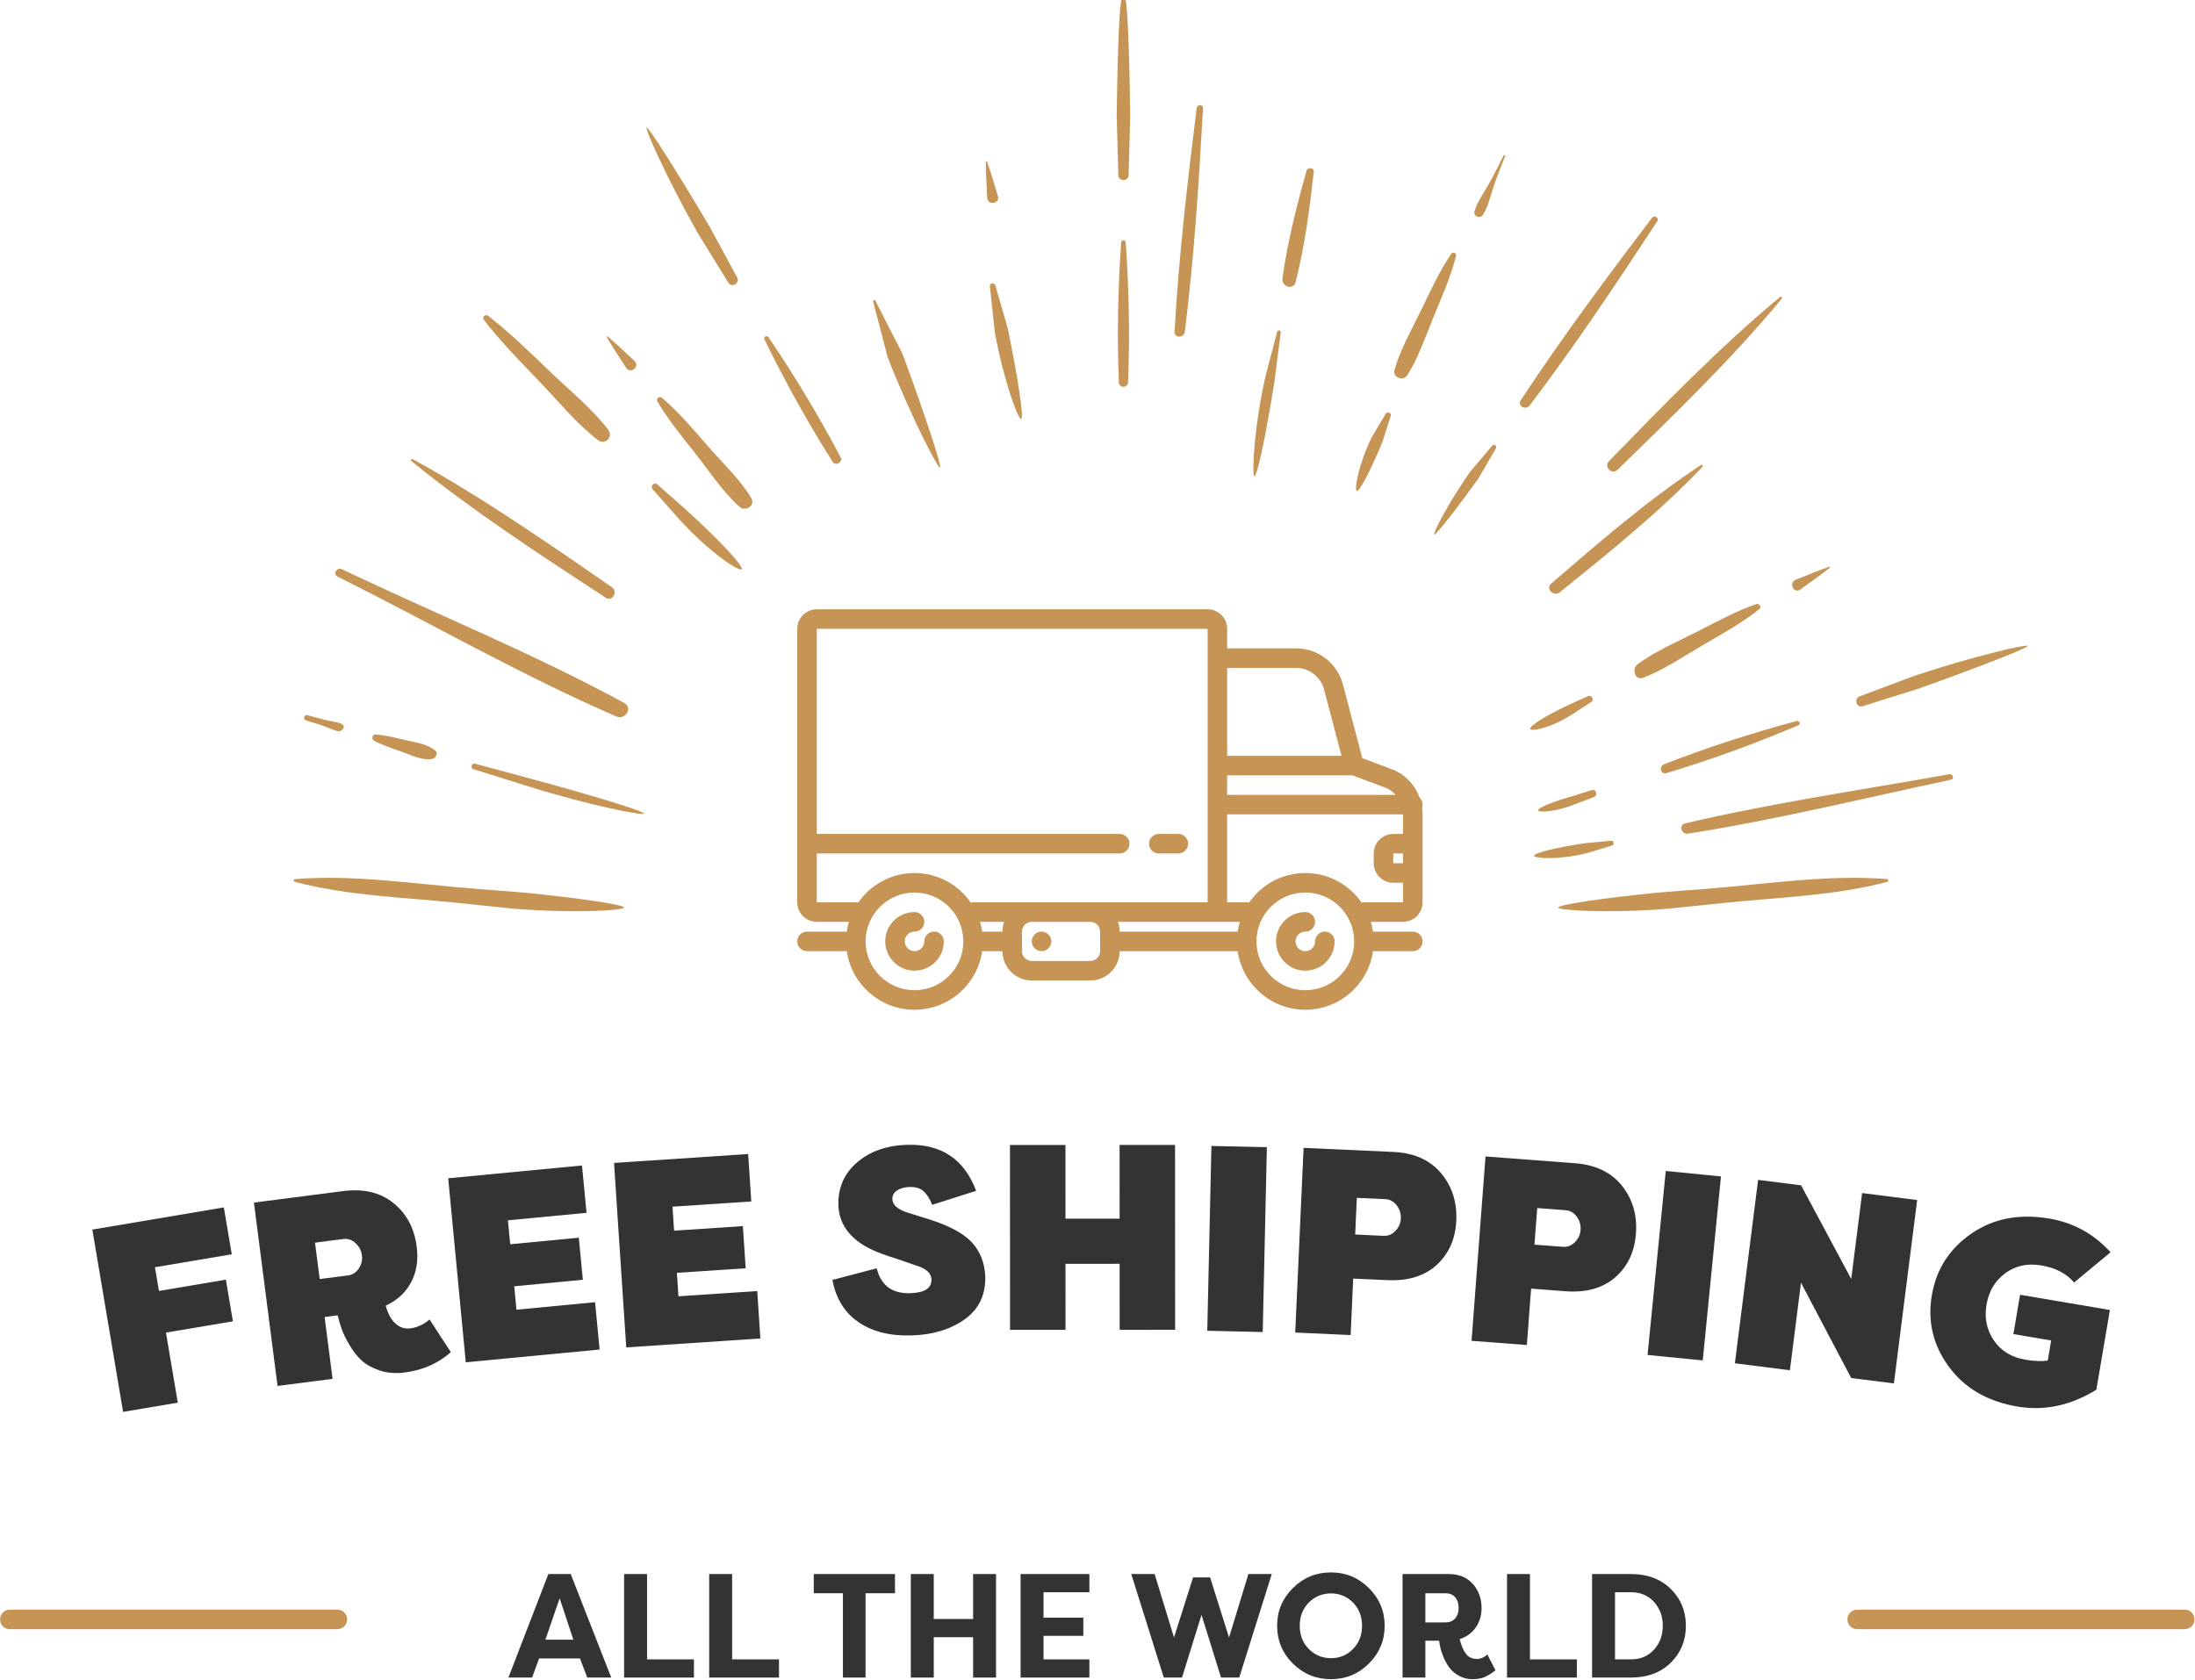 <?xml version="1.0" encoding="UTF-8" standalone="no"?>
<!DOCTYPE svg PUBLIC "-//W3C//DTD SVG 1.1//EN" "http://www.w3.org/Graphics/SVG/1.1/DTD/svg11.dtd">
<svg width="100%" height="100%" viewBox="0 0 1731 1325" version="1.1" xmlns="http://www.w3.org/2000/svg" xmlns:xlink="http://www.w3.org/1999/xlink" xml:space="preserve" xmlns:serif="http://www.serif.com/" style="fill-rule:evenodd;clip-rule:evenodd;stroke-linejoin:round;stroke-miterlimit:2;">
    <g transform="matrix(4.167,0,0,4.167,-490.772,-374.977)">
        <g>
            <g>
                <g transform="matrix(1,0,0,1,183.477,396.554)">
                    <path d="M0,0C0,-1.021 -0.829,-1.85 -1.85,-1.85L-63.842,-1.85C-64.864,-1.85 -65.692,-1.021 -65.692,0C-65.692,1.021 -64.864,1.85 -63.842,1.85L-1.85,1.85C-0.829,1.85 0,1.021 0,0" style="fill:rgb(198,149,85);fill-rule:nonzero;"/>
                </g>
                <g transform="matrix(1,0,0,1,531.241,398.403)">
                    <path d="M0,-3.699L-61.993,-3.699C-63.014,-3.699 -63.843,-2.871 -63.843,-1.849C-63.843,-0.828 -63.014,0 -61.993,0L0,0C1.021,0 1.85,-0.828 1.85,-1.849C1.85,-2.871 1.021,-3.699 0,-3.699" style="fill:rgb(198,149,85);fill-rule:nonzero;"/>
                </g>
            </g>
        </g>
    </g>
    <g transform="matrix(1.613,0,0,1,-6191.02,-8121.74)">
        <path d="M3925.12,9228.21L3898.38,9235.49L3883.35,9091.69L3947.64,9074.19L3951.51,9111.17L3913.95,9121.39L3915.91,9140.09L3948.63,9131.18L3952.07,9164.05L3919.34,9172.95L3925.12,9228.21Z" style="fill:rgb(51,51,51);fill-rule:nonzero;"/>
        <path d="M4003.3,9159.34L3996.9,9160.67L4000.8,9209.43L3973.9,9215.03L3962.35,9070.39L4005.89,9061.34C4015.97,9059.24 4024.2,9062.4 4030.6,9070.8C4037,9079.2 4040.78,9090.63 4041.93,9105.1C4042.78,9115.7 4041.88,9125.06 4039.23,9133.18C4036.58,9141.29 4032.43,9147.47 4026.78,9151.73C4027.91,9158.22 4029.52,9162.96 4031.63,9165.95C4033.73,9168.94 4036.15,9170.16 4038.88,9169.59C4042.21,9168.9 4045.33,9166.57 4048.22,9162.6L4058.61,9188.38C4052.46,9197.22 4044.95,9202.57 4036.07,9204.41C4031.63,9205.34 4027.57,9204.81 4023.9,9202.85C4020.23,9200.88 4017.28,9198.27 4015.07,9195.02C4012.86,9191.77 4010.86,9187.7 4009.09,9182.82C4007.31,9177.94 4006.04,9173.76 4005.28,9170.27C4004.53,9166.79 4003.87,9163.14 4003.3,9159.34ZM3992.21,9101.99L3994.51,9130.71L4008.34,9127.84C4010.56,9127.37 4012.32,9125.54 4013.63,9122.33C4014.93,9119.11 4015.44,9115.72 4015.16,9112.13C4014.85,9108.28 4013.81,9105.03 4012.03,9102.39C4010.26,9099.74 4008.26,9098.65 4006.04,9099.11L3992.21,9101.99Z" style="fill:rgb(51,51,51);fill-rule:nonzero;"/>
        <path d="M4131.35,9186.3L4065.92,9196.38L4057.33,9051.21L4122.75,9041.12L4124.96,9078.45L4086.53,9084.38L4087.65,9103.25L4121.19,9098.08L4123.16,9131.26L4089.61,9136.43L4090.7,9154.89L4129.14,9148.97L4131.35,9186.3Z" style="fill:rgb(51,51,51);fill-rule:nonzero;"/>
        <path d="M4209.96,9177.59L4144.38,9184.61L4138.4,9039.1L4203.98,9032.08L4205.52,9069.5L4166.99,9073.62L4167.77,9092.54L4201.4,9088.94L4202.77,9122.2L4169.14,9125.8L4169.9,9144.3L4208.42,9140.18L4209.96,9177.59Z" style="fill:rgb(51,51,51);fill-rule:nonzero;"/>
        <path d="M4245.18,9131.39L4266.84,9122.22C4268.9,9135.74 4274.36,9142.29 4283.22,9141.86C4290.27,9141.53 4293.74,9137.89 4293.61,9130.94C4293.52,9125.95 4290.91,9122.25 4285.78,9119.86L4275.47,9114.1C4267.57,9110.31 4261.63,9105.94 4257.66,9100.99C4251.58,9093.5 4248.4,9084.06 4248.1,9072.68C4247.85,9058.8 4250.89,9047.47 4257.23,9038.69C4263.57,9029.91 4271.73,9025.28 4281.71,9024.8C4298.4,9024 4309.65,9036.11 4315.45,9061.12L4293.95,9072.15C4292.83,9067.48 4291.45,9063.94 4289.81,9061.51C4288.18,9059.09 4285.85,9057.95 4282.84,9058.09C4280.43,9058.21 4278.42,9059.11 4276.82,9060.78C4275.21,9062.45 4274.44,9064.75 4274.49,9067.67C4274.57,9072.25 4277.09,9075.81 4282.05,9078.35L4292.22,9083.49C4302.04,9088.44 4309.02,9094.43 4313.16,9101.45C4317.29,9108.48 4319.54,9117.41 4319.91,9128.23C4320.18,9142.94 4316.86,9154.32 4309.95,9162.36C4303.03,9170.41 4294.33,9174.68 4283.83,9175.18C4273.25,9175.69 4264.57,9172.15 4257.8,9164.55C4251.03,9156.95 4246.82,9145.9 4245.18,9131.39Z" style="fill:rgb(51,51,51);fill-rule:nonzero;"/>
        <path d="M4412.73,9170.74L4385.61,9170.76L4385.6,9118.68L4359.13,9118.69L4359.14,9170.77L4332.02,9170.79L4331.99,9024.96L4359.11,9024.94L4359.12,9083.07L4385.59,9083.05L4385.58,9024.93L4412.69,9024.91L4412.73,9170.74Z" style="fill:rgb(51,51,51);fill-rule:nonzero;"/>
        <path d="M4457.59,9026.7L4455.56,9172.5L4428.45,9171.51L4430.48,9025.72L4457.59,9026.7Z" style="fill:rgb(51,51,51);fill-rule:nonzero;"/>
        <path d="M4501.57,9066.66L4500.76,9095.59L4514.69,9096.61C4516.93,9096.77 4518.86,9095.45 4520.49,9092.65C4522.12,9089.85 4522.99,9086.65 4523.09,9083.04C4523.2,9079.16 4522.52,9075.66 4521.06,9072.57C4519.59,9069.47 4517.74,9067.84 4515.51,9067.68L4501.57,9066.66ZM4516.56,9131.57L4499.79,9130.35L4498.54,9174.89L4471.45,9172.91L4475.54,9027.22L4519.39,9030.43C4529.45,9031.16 4537.21,9036.69 4542.65,9047.03C4548.09,9057.37 4550.6,9069.89 4550.19,9084.6C4549.78,9099.03 4546.61,9110.65 4540.68,9119.46C4534.75,9128.28 4526.7,9132.31 4516.56,9131.57Z" style="fill:rgb(51,51,51);fill-rule:nonzero;"/>
        <path d="M4589.77,9074.71L4588.41,9103.58L4602.32,9105.28C4604.55,9105.56 4606.51,9104.33 4608.19,9101.61C4609.87,9098.89 4610.79,9095.73 4610.96,9092.13C4611.14,9088.25 4610.53,9084.73 4609.13,9081.57C4607.72,9078.4 4605.9,9076.68 4603.67,9076.41L4589.77,9074.71ZM4603.52,9140.32L4586.78,9138.27L4584.69,9182.73L4557.66,9179.43L4564.48,9034.01L4608.26,9039.36C4618.3,9040.59 4625.95,9046.5 4631.19,9057.1C4636.43,9067.7 4638.71,9080.34 4638.02,9095.02C4637.34,9109.42 4633.96,9120.88 4627.86,9129.4C4621.76,9137.92 4613.65,9141.56 4603.52,9140.32Z" style="fill:rgb(51,51,51);fill-rule:nonzero;"/>
        <path d="M4679.6,9049.76L4670.69,9194.89L4643.71,9190.58L4652.61,9045.45L4679.6,9049.76Z" style="fill:rgb(51,51,51);fill-rule:nonzero;"/>
        <path d="M4743.27,9208.78L4718.72,9133.62L4713.3,9202.66L4686.4,9197.16L4697.76,9052.48L4718.77,9056.77L4743.29,9130.67L4748.61,9062.88L4775.52,9068.38L4764.15,9213.05L4743.27,9208.78Z" style="fill:rgb(51,51,51);fill-rule:nonzero;"/>
        <path d="M4870.08,9109.57L4852.25,9133.43C4848.54,9126.36 4843.21,9121.87 4836.25,9119.96C4829.46,9118.11 4823.57,9120.16 4818.58,9126.12C4813.58,9132.08 4810.53,9140.33 4809.43,9150.87C4808.32,9161.42 4809.51,9170.83 4813.01,9179.11C4816.5,9187.39 4821.65,9192.46 4828.43,9194.32C4832.76,9195.5 4836.41,9195.73 4839.37,9194.99L4841.03,9179.17L4822.57,9174.12L4825.83,9143.1L4869.75,9155.12L4863.14,9217.97C4850.65,9230.47 4837.79,9234.91 4824.55,9231.29C4809.87,9227.27 4798.68,9216.78 4790.99,9199.82C4783.3,9182.85 4780.53,9164.1 4782.69,9143.56C4784.85,9123.02 4791.29,9106.78 4802.02,9094.86C4812.75,9082.93 4825.45,9078.98 4840.13,9082.99C4851.93,9086.22 4861.91,9095.08 4870.08,9109.57Z" style="fill:rgb(51,51,51);fill-rule:nonzero;"/>
    </g>
    <g transform="matrix(4.167,0,0,4.167,736.615,750.295)">
        <path d="M0,-3.698C-1.021,-3.698 -1.849,-2.87 -1.849,-1.848C-1.849,-0.829 -2.679,-0 -3.698,-0C-4.718,-0 -5.547,-0.829 -5.547,-1.848C-5.547,-2.868 -4.718,-3.698 -3.698,-3.698C-2.677,-3.698 -1.849,-4.526 -1.849,-5.547C-1.849,-6.568 -2.677,-7.396 -3.698,-7.396C-6.757,-7.396 -9.246,-4.907 -9.246,-1.848C-9.246,1.21 -6.757,3.698 -3.698,3.698C-0.639,3.698 1.849,1.21 1.849,-1.848C1.849,-2.87 1.021,-3.698 0,-3.698" style="fill:rgb(198,149,85);fill-rule:nonzero;"/>
    </g>
    <g transform="matrix(4.167,0,0,4.167,1044.81,750.295)">
        <path d="M0,-3.698C-1.021,-3.698 -1.849,-2.87 -1.849,-1.848C-1.849,-0.829 -2.679,-0 -3.698,-0C-4.718,-0 -5.547,-0.829 -5.547,-1.848C-5.547,-2.868 -4.718,-3.698 -3.698,-3.698C-2.677,-3.698 -1.849,-4.526 -1.849,-5.547C-1.849,-6.568 -2.677,-7.396 -3.698,-7.396C-6.757,-7.396 -9.246,-4.907 -9.246,-1.848C-9.246,1.21 -6.757,3.698 -3.698,3.698C-0.639,3.698 1.849,1.21 1.849,-1.848C1.849,-2.87 1.021,-3.698 0,-3.698" style="fill:rgb(198,149,85);fill-rule:nonzero;"/>
    </g>
    <g transform="matrix(4.167,0,0,4.167,1075.63,565.378)">
        <path d="M0,35.134C-0.153,35.134 -0.3,35.155 -0.442,35.19C-2.78,31.808 -6.682,29.587 -11.095,29.587C-15.508,29.587 -19.411,31.808 -21.749,35.19C-21.89,35.155 -22.038,35.134 -22.19,35.134L-25.889,35.134L-25.889,18.491L7.397,18.491L7.397,22.19L5.548,22.19C3.508,22.19 1.849,23.849 1.849,25.889L1.849,27.738C1.849,29.777 3.508,31.436 5.548,31.436L7.397,31.436L7.397,35.134L0,35.134ZM-11.095,51.778C-16.193,51.778 -20.341,47.629 -20.341,42.531C-20.341,37.433 -16.193,33.285 -11.095,33.285C-5.997,33.285 -1.849,37.433 -1.849,42.531C-1.849,47.629 -5.997,51.778 -11.095,51.778M-46.548,38.833L-23.499,38.833C-23.678,39.433 -23.815,40.05 -23.906,40.682L-46.23,40.682C-46.23,40.033 -46.343,39.411 -46.548,38.833M-49.928,44.38C-49.928,45.4 -50.758,46.23 -51.778,46.23L-62.873,46.23C-63.893,46.23 -64.722,45.4 -64.722,44.38L-64.722,40.682C-64.722,39.662 -63.893,38.833 -62.873,38.833L-51.778,38.833C-50.758,38.833 -49.928,39.662 -49.928,40.682L-49.928,44.38ZM-72.253,40.682C-72.344,40.05 -72.481,39.433 -72.66,38.833L-68.103,38.833C-68.308,39.411 -68.42,40.033 -68.42,40.682L-72.253,40.682ZM-85.063,51.778C-90.161,51.778 -94.309,47.629 -94.309,42.531C-94.309,37.433 -90.161,33.285 -85.063,33.285C-79.965,33.285 -75.817,37.433 -75.817,42.531C-75.817,47.629 -79.965,51.778 -85.063,51.778M-96.158,35.134L-103.555,35.134L-103.555,25.889L-46.229,25.889C-45.208,25.889 -44.38,25.061 -44.38,24.039C-44.38,23.018 -45.208,22.19 -46.229,22.19L-103.555,22.19L-103.555,-16.643L-29.587,-16.643L-29.587,35.134L-73.967,35.134C-74.12,35.134 -74.268,35.155 -74.41,35.19C-76.748,31.808 -80.65,29.587 -85.063,29.587C-89.476,29.587 -93.378,31.808 -95.716,35.19C-95.858,35.155 -96.005,35.134 -96.158,35.134M-12.9,-9.246C-10.441,-9.246 -8.313,-7.67 -7.595,-5.321L-4.248,7.397L-25.889,7.397L-25.889,-9.246L-12.9,-9.246ZM5.986,14.793L-25.889,14.793L-25.889,11.095L-2.185,11.095L4.41,13.571C5.018,13.887 5.547,14.304 5.986,14.793M7.396,27.738L5.547,27.738L5.547,25.889L7.396,25.889L7.396,27.738ZM11.095,16.643C11.095,16.127 10.883,15.66 10.543,15.325C9.752,13.14 8.15,11.305 5.984,10.222C5.926,10.193 5.867,10.167 5.807,10.145L-0.305,7.85L-4.027,-6.295C-4.033,-6.315 -4.038,-6.336 -4.044,-6.356C-5.227,-10.297 -8.786,-12.945 -12.9,-12.945L-25.889,-12.945L-25.889,-16.643C-25.889,-18.682 -27.548,-20.342 -29.587,-20.342L-103.555,-20.342C-105.594,-20.342 -107.253,-18.682 -107.253,-16.643L-107.253,35.134C-107.253,37.174 -105.594,38.833 -103.555,38.833L-97.466,38.833C-97.646,39.433 -97.783,40.05 -97.874,40.682L-105.404,40.682C-106.425,40.682 -107.253,41.51 -107.253,42.531C-107.253,43.552 -106.425,44.38 -105.404,44.38L-97.873,44.38C-96.973,50.645 -91.573,55.476 -85.063,55.476C-78.554,55.476 -73.153,50.645 -72.253,44.38L-68.42,44.38C-68.42,47.44 -65.932,49.928 -62.873,49.928L-51.778,49.928C-48.719,49.928 -46.23,47.44 -46.23,44.38L-23.905,44.38C-23.005,50.645 -17.604,55.476 -11.095,55.476C-4.586,55.476 0.814,50.645 1.715,44.38L9.246,44.38C10.267,44.38 11.095,43.552 11.095,42.531C11.095,41.51 10.267,40.682 9.246,40.682L1.715,40.682C1.624,40.05 1.487,39.433 1.308,38.833L7.396,38.833C9.436,38.833 11.095,37.174 11.095,35.134L11.095,18.491C11.095,18.057 11.065,17.628 11.006,17.207C11.063,17.029 11.095,16.839 11.095,16.643" style="fill:rgb(198,149,85);fill-rule:nonzero;"/>
    </g>
    <g transform="matrix(4.167,0,0,4.167,821.37,750.295)">
        <path d="M0,-3.698C-0.488,-3.698 -0.964,-3.5 -1.309,-3.157C-1.653,-2.812 -1.849,-2.334 -1.849,-1.848C-1.849,-1.361 -1.653,-0.885 -1.309,-0.541C-0.964,-0.196 -0.488,0 0,0C0.488,0 0.964,-0.196 1.308,-0.541C1.652,-0.885 1.849,-1.363 1.849,-1.848C1.849,-2.335 1.652,-2.812 1.308,-3.157C0.964,-3.5 0.488,-3.698 0,-3.698" style="fill:rgb(198,149,85);fill-rule:nonzero;"/>
    </g>
    <g transform="matrix(4.167,0,0,4.167,913.832,657.836)">
        <path d="M0,3.699L3.698,3.699C4.719,3.699 5.547,2.871 5.547,1.849C5.547,0.828 4.719,0 3.698,0L0,0C-1.021,0 -1.849,0.828 -1.849,1.849C-1.849,2.871 -1.021,3.699 0,3.699" style="fill:rgb(198,149,85);fill-rule:nonzero;"/>
    </g>
    <g transform="matrix(4.167,0,0,4.167,881.903,5.242)">
        <path d="M0,31.892C0.034,33.147 1.917,33.15 1.952,31.892L2.253,20.863C2.124,8.704 1.706,-1.251 1.324,-1.258L0.627,-1.258C0.246,-1.251 -0.172,8.704 -0.301,20.863L0,31.892Z" style="fill:rgb(198,149,85);fill-rule:nonzero;"/>
    </g>
    <g transform="matrix(4.162,-0.205,-0.205,-4.162,892.229,301.363)">
        <path d="M-0.637,-0.027C0.156,8.711 0.414,17.653 0.229,26.423C0.217,26.983 -0.571,27.022 -0.637,26.466C-1.682,17.757 -2.302,8.83 -2.37,0.058C-2.378,-1.059 -0.738,-1.14 -0.637,-0.027" style="fill:rgb(198,149,85);fill-rule:nonzero;"/>
    </g>
    <g transform="matrix(4.167,0,0,4.167,425.344,298.018)">
        <path d="M0,0.694C3.556,4.397 6.959,8.604 11.016,11.747C12.447,12.854 14.102,11.202 12.992,9.77C9.855,5.72 5.637,2.303 1.94,-1.246C-1.815,-4.854 -5.546,-8.516 -9.664,-11.71C-10.243,-12.16 -10.914,-11.49 -10.464,-10.91C-7.271,-6.794 -3.607,-3.061 0,0.694" style="fill:rgb(198,149,85);fill-rule:nonzero;"/>
    </g>
    <g transform="matrix(4.167,0,0,4.167,584.914,382.297)">
        <path d="M0,16.011C0.398,15.438 -4.322,10.394 -10.49,4.801L-15.949,-0.028C-16.565,-0.573 -17.397,0.258 -16.852,0.875L-11.865,6.512C-6.083,12.879 -0.398,16.584 0,16.011" style="fill:rgb(198,149,85);fill-rule:nonzero;"/>
    </g>
    <g transform="matrix(3.036,2.854,2.854,-3.036,1246.37,311.772)">
        <path d="M14.788,-5.466C15.437,9.364 16.166,24.586 15.239,39.41C15.221,39.701 14.824,39.715 14.788,39.424C12.95,24.686 12.741,9.447 12.477,-5.395C12.451,-6.885 14.723,-6.956 14.788,-5.466" style="fill:rgb(198,149,85);fill-rule:nonzero;"/>
    </g>
    <g transform="matrix(4.167,0,0,4.167,1468.87,509.612)">
        <path d="M0,11.394L10.564,8.078C22.06,3.982 31.362,0.336 31.236,-0.023C31.11,-0.383 21.341,1.806 9.807,5.64L-0.519,9.512C-1.673,9.945 -1.218,11.777 0,11.394" style="fill:rgb(198,149,85);fill-rule:nonzero;"/>
    </g>
    <g transform="matrix(1.547,3.869,3.869,-1.547,1326.9,550.793)">
        <path d="M12.028,-8.101C12.824,0.677 13.073,9.677 12.889,18.489C12.878,18.989 12.086,18.947 12.028,18.472C10.986,9.777 10.372,0.849 10.304,-7.908C10.296,-8.998 11.926,-9.239 12.028,-8.101" style="fill:rgb(198,149,85);fill-rule:nonzero;"/>
    </g>
    <g transform="matrix(4.167,0,0,4.167,1255.26,639.924)">
        <path d="M0,-4.001L-3.312,-2.959C-7.055,-1.919 -10.127,-0.678 -10.138,-0.202C-10.149,0.274 -7.031,0.238 -3.143,-1.337L0.372,-2.653C1.199,-2.963 0.872,-4.275 0,-4.001" style="fill:rgb(198,149,85);fill-rule:nonzero;"/>
    </g>
    <g transform="matrix(-1.681,3.812,3.812,1.681,475.466,424.101)">
        <path d="M27.016,-43.004C27.955,-23.416 30.083,-3.637 29.961,15.971C29.948,17.825 27.179,18.257 27.016,16.308C25.376,-3.266 25.984,-23.187 25.411,-42.821C25.381,-43.85 26.965,-44.048 27.016,-43.004" style="fill:rgb(198,149,85);fill-rule:nonzero;"/>
    </g>
    <g transform="matrix(3.491,2.274,2.274,-3.491,1173.86,282.764)">
        <path d="M11.386,-3.214C12.386,10.877 12.55,25.089 12.589,39.212C12.592,40.005 11.439,39.906 11.386,39.154C10.378,25.045 9.48,10.839 9.435,-3.309C9.431,-4.593 11.299,-4.433 11.386,-3.214" style="fill:rgb(198,149,85);fill-rule:nonzero;"/>
    </g>
    <g transform="matrix(4.167,0,0,4.167,1131.01,350.773)">
        <path d="M0,17.021C0.247,17.245 3.999,12.489 8.338,6.454L11.691,0.687C11.932,0.275 11.336,-0.224 11.01,0.163L6.739,5.213C2.531,11.268 -0.247,16.797 0,17.021" style="fill:rgb(198,149,85);fill-rule:nonzero;"/>
    </g>
    <g transform="matrix(3.931,-1.381,-1.381,-3.931,790.121,152.914)">
        <path d="M-0.861,-0.17C-0.767,2.12 -0.631,4.414 -0.626,6.706C-0.626,6.837 -0.813,6.889 -0.861,6.754C-1.599,4.609 -2.215,2.418 -2.872,0.245C-3.316,-1.229 -0.921,-1.66 -0.861,-0.17" style="fill:rgb(198,149,85);fill-rule:nonzero;"/>
    </g>
    <g transform="matrix(4.167,0,0,4.167,241.28,572.49)">
        <path d="M0,-1.022C1.03,-0.697 2.06,-0.372 3.09,-0.046C4.11,0.276 5.108,0.872 6.153,1.03C6.916,1.145 7.599,0.023 6.737,-0.357C5.757,-0.791 4.662,-0.83 3.623,-1.106C2.504,-1.404 1.387,-1.701 0.269,-1.998C-0.363,-2.167 -0.619,-1.218 0,-1.022" style="fill:rgb(198,149,85);fill-rule:nonzero;"/>
    </g>
    <g transform="matrix(4.167,0,0,4.167,296.264,599.556)">
        <path d="M0,-4.847C-0.633,-4.906 -0.868,-3.939 -0.322,-3.658C1.362,-2.791 3.192,-2.177 4.978,-1.551C6.756,-0.928 8.661,0.059 10.573,-0.184C11.289,-0.275 11.958,-1.217 11.247,-1.808C9.752,-3.052 7.833,-3.259 5.978,-3.701C4.014,-4.169 2.013,-4.663 0,-4.847" style="fill:rgb(198,149,85);fill-rule:nonzero;"/>
    </g>
    <g transform="matrix(4.167,0,0,4.167,507.963,603.369)">
        <path d="M0,9.237C0.157,8.833 -9.409,5.877 -21.259,2.669L-32.004,-0.222C-32.681,-0.405 -32.957,0.616 -32.292,0.823L-21.733,4.124C-10.08,7.752 -0.157,9.642 0,9.237" style="fill:rgb(198,149,85);fill-rule:nonzero;"/>
    </g>
    <g transform="matrix(2.581,3.271,3.271,-2.581,1416.49,456.721)">
        <path d="M2.045,-0.673C2.137,1.651 2.272,3.976 2.276,6.3C2.276,6.421 2.083,6.442 2.045,6.333C1.315,4.203 0.709,2.03 0.063,-0.126C-0.394,-1.651 1.989,-2.086 2.045,-0.673" style="fill:rgb(198,149,85);fill-rule:nonzero;"/>
    </g>
    <g transform="matrix(4.167,0,0,4.167,1385.22,536.471)">
        <path d="M0,-14.399C-3.748,-13.121 -7.258,-11.195 -10.776,-9.392C-14.674,-7.395 -18.987,-5.606 -22.505,-2.998C-23.658,-2.143 -23.04,0.176 -21.429,-0.443C-17.451,-1.971 -13.807,-4.495 -10.132,-6.637C-6.493,-8.758 -2.743,-10.814 0.551,-13.453C0.994,-13.808 0.516,-14.575 0,-14.399" style="fill:rgb(198,149,85);fill-rule:nonzero;"/>
    </g>
    <g transform="matrix(4.167,0,0,4.167,1252.04,575.879)">
        <path d="M0,-6.393L-3.591,-4.76C-7.721,-2.834 -10.998,-0.795 -10.874,-0.23C-10.75,0.336 -7.071,-0.322 -2.933,-2.953L0.645,-5.29C1.344,-5.747 0.74,-6.729 0,-6.393" style="fill:rgb(198,149,85);fill-rule:nonzero;"/>
    </g>
    <g transform="matrix(0.924,4.063,4.063,-0.924,1387.32,540.697)">
        <path d="M24.375,-19.364C25.518,-2.475 25.214,14.517 25.458,31.438C25.468,32.142 24.408,32.077 24.375,31.389C23.585,14.461 22.239,-2.506 22.353,-19.455C22.361,-20.783 24.288,-20.634 24.375,-19.364" style="fill:rgb(198,149,85);fill-rule:nonzero;"/>
    </g>
    <g transform="matrix(4.167,0,0,4.167,1270.63,678.323)">
        <path d="M0,-3.629L-4.867,-3.175C-10.287,-2.384 -14.675,-1.308 -14.618,-0.784C-14.562,-0.26 -10.014,0.051 -4.617,-1.273L0.125,-2.706C0.61,-2.853 0.548,-3.68 0,-3.629" style="fill:rgb(198,149,85);fill-rule:nonzero;"/>
    </g>
    <g transform="matrix(4.167,0,0,4.167,805.373,223.873)">
        <path d="M0,25.604C0.504,25.356 -0.647,17.629 -2.557,8.434L-4.897,0.303C-5.056,-0.248 -6.004,-0.17 -5.938,0.444L-5.008,9.16C-3.246,18.73 -0.504,25.852 0,25.604" style="fill:rgb(198,149,85);fill-rule:nonzero;"/>
    </g>
    <g transform="matrix(2.431,-3.384,-3.384,-2.431,490.834,390.782)">
        <path d="M-17.582,-8.741C-17.516,-10.241 -15.252,-9.997 -15.279,-8.524C-15.543,6.311 -15.787,21.499 -17.582,36.236C-17.611,36.479 -18.013,36.518 -18.028,36.252C-18.914,21.365 -18.231,6.15 -17.582,-8.741" style="fill:rgb(198,149,85);fill-rule:nonzero;"/>
    </g>
    <g transform="matrix(4.167,0,0,4.167,581.323,108.256)">
        <path d="M0,26.529L-5.267,16.823C-11.475,6.353 -16.824,-2.056 -17.154,-1.864C-17.483,-1.67 -13.457,7.511 -7.474,18.111L-1.685,27.514C-1.026,28.585 0.601,27.635 0,26.529" style="fill:rgb(198,149,85);fill-rule:nonzero;"/>
    </g>
    <g transform="matrix(3.705,-1.907,-1.907,-3.705,676.005,348.255)">
        <path d="M-5.897,-1.262C-5.796,-2.375 -4.156,-2.287 -4.165,-1.168C-4.233,7.594 -4.854,16.537 -5.897,25.238C-5.965,25.793 -6.753,25.75 -6.764,25.191C-6.949,16.428 -6.69,7.467 -5.897,-1.262" style="fill:rgb(198,149,85);fill-rule:nonzero;"/>
    </g>
    <g transform="matrix(4.167,0,0,4.167,1169.52,125.386)">
        <path d="M0,10.569C0.975,8.978 1.396,7.048 1.985,5.285C2.647,3.306 3.436,1.379 4.201,-0.562C4.266,-0.726 3.994,-0.839 3.915,-0.682C2.972,1.184 2.055,3.061 1.015,4.876C0.085,6.498 -1.066,8.095 -1.608,9.891C-1.9,10.861 -0.515,11.408 0,10.569" style="fill:rgb(198,149,85);fill-rule:nonzero;"/>
    </g>
    <g transform="matrix(4.167,0,0,4.167,1109.85,203.576)">
        <path d="M0,22.16C2.046,18.923 3.323,15.175 4.763,11.633C6.359,7.705 8.179,3.72 9.216,-0.395C9.36,-0.966 8.609,-1.254 8.291,-0.784C5.903,2.738 4.13,6.758 2.253,10.574C0.561,14.017 -1.362,17.44 -2.422,21.139C-2.844,22.611 -0.792,23.414 0,22.16" style="fill:rgb(198,149,85);fill-rule:nonzero;"/>
    </g>
    <g transform="matrix(4.167,0,0,4.167,1069.97,324.973)">
        <path d="M0,14.966C0.505,15.126 2.695,10.928 4.867,5.638L6.428,0.76C6.614,0.181 5.761,-0.16 5.459,0.352L2.793,4.869C0.239,10.135 -0.504,14.807 0,14.966" style="fill:rgb(198,149,85);fill-rule:nonzero;"/>
    </g>
    <g transform="matrix(4.167,0,0,4.167,741.206,236.48)">
        <path d="M0,31.758C0.489,31.833 -2.687,22.154 -7.057,10.251L-12.22,0.157C-12.338,-0.075 -12.696,0.088 -12.633,0.331L-9.882,10.886C-5.421,22.252 -0.489,31.684 0,31.758" style="fill:rgb(198,149,85);fill-rule:nonzero;"/>
    </g>
    <g transform="matrix(4.161,0.22,0.22,-4.161,929.787,261.338)">
        <path d="M1.105,-0.009C2.105,14.078 2.269,28.296 2.307,42.414C2.309,43.206 1.158,43.103 1.105,42.351C0.097,28.246 -0.8,14.032 -0.845,-0.112C-0.849,-1.395 1.018,-1.228 1.105,-0.009" style="fill:rgb(198,149,85);fill-rule:nonzero;"/>
    </g>
    <g transform="matrix(3.6,-2.099,-2.099,-3.6,498.361,287.706)">
        <path d="M-1.253,0.069C-1.19,-1.464 1.214,-1.084 0.785,0.334C0.119,2.53 -0.505,4.743 -1.253,6.913C-1.296,7.037 -1.49,7.026 -1.49,6.883C-1.484,4.611 -1.347,2.339 -1.253,0.069" style="fill:rgb(198,149,85);fill-rule:nonzero;"/>
    </g>
    <g transform="matrix(4.167,0,0,4.167,547.969,358.95)">
        <path d="M0,-0.411C2.693,2.986 5.221,6.929 8.466,9.799C9.612,10.813 11.519,9.524 10.661,8.106C8.595,4.691 5.511,1.777 2.885,-1.222C-0.011,-4.527 -2.864,-7.942 -6.194,-10.819C-6.663,-11.224 -7.425,-10.714 -7.083,-10.134C-5.051,-6.681 -2.486,-3.549 0,-0.411" style="fill:rgb(198,149,85);fill-rule:nonzero;"/>
    </g>
    <g transform="matrix(4.167,0,0,4.167,492.177,694.55)">
        <path d="M0,5.129C0.044,4.6 -8.486,3.323 -18.955,2.292L-28.456,1.545C-39.516,0.676 -51.19,-1.155 -62.256,-0.264C-62.542,-0.24 -62.63,0.176 -62.326,0.257C-52.417,2.902 -41.572,3.196 -31.395,4.254L-21.025,5.33C-9.54,6.284 -0.044,5.659 0,5.129" style="fill:rgb(198,149,85);fill-rule:nonzero;"/>
    </g>
    <g transform="matrix(4.167,0,0,4.167,1228.71,694.55)">
        <path d="M0,5.129C-0.044,4.6 8.486,3.323 18.955,2.292L28.455,1.545C39.516,0.676 51.189,-1.155 62.256,-0.264C62.542,-0.24 62.63,0.176 62.326,0.257C52.417,2.902 41.572,3.196 31.395,4.254L21.025,5.33C9.54,6.284 0.043,5.659 0,5.129" style="fill:rgb(198,149,85);fill-rule:nonzero;"/>
    </g>
    <g transform="matrix(-2.79,-3.095,-3.095,2.79,1201.92,408.348)">
        <path d="M-15.016,-31.538C-13.197,-19.742 -12.97,-7.369 -12.705,4.55C-12.673,6.056 -14.936,5.892 -15.016,4.431C-15.658,-7.403 -16.37,-19.676 -15.462,-31.505C-15.444,-31.752 -15.056,-31.801 -15.016,-31.538" style="fill:rgb(198,149,85);fill-rule:nonzero;"/>
    </g>
    <g transform="matrix(4.147,0.407,0.407,-4.147,1017.67,222.04)">
        <path d="M0.985,0.008C2.033,6.873 2.282,14.168 2.363,21.109C2.373,21.91 1.119,21.91 0.985,21.161C-0.218,14.414 -1.31,7.299 -1.562,0.448C-1.621,-1.155 0.726,-1.689 0.985,0.008" style="fill:rgb(198,149,85);fill-rule:nonzero;"/>
    </g>
    <g transform="matrix(4.167,0,0,4.167,989.058,262.735)">
        <path d="M0,27.076C0.449,27.705 2.175,19.664 3.835,9.207L5.033,-0.171C5.083,-0.561 4.455,-0.629 4.359,-0.263L2.193,7.976C0.041,17.266 -0.449,26.448 0,27.076" style="fill:rgb(198,149,85);fill-rule:nonzero;"/>
    </g>
    <g transform="matrix(1,0,0,1,-3343.28,-5319.9)">
        <path d="M3762.9,6643.23L3744.23,6643.23L3775.73,6561.56L3793.35,6561.56L3825.31,6643.23L3806.41,6643.23L3800.58,6627.94L3800.58,6628.18L3768.5,6628.18L3768.5,6627.94L3762.9,6643.23ZM3784.6,6580.69L3773.4,6613.36L3795.45,6613.36L3784.6,6580.69Z" style="fill:rgb(51,51,51);fill-rule:nonzero;"/>
        <path d="M3853.55,6628.88L3890.53,6628.88L3890.53,6643.23L3835.46,6643.23L3835.46,6561.56L3853.55,6561.56L3853.55,6628.88Z" style="fill:rgb(51,51,51);fill-rule:nonzero;"/>
        <path d="M3920.63,6628.88L3957.61,6628.88L3957.61,6643.23L3902.55,6643.23L3902.55,6561.56L3920.63,6561.56L3920.63,6628.88Z" style="fill:rgb(51,51,51);fill-rule:nonzero;"/>
        <path d="M3985.03,6561.56L4049.08,6561.56L4049.08,6576.73L4025.86,6576.73L4025.86,6643.23L4008.01,6643.23L4008.01,6576.73L3985.03,6576.73L3985.03,6561.56Z" style="fill:rgb(51,51,51);fill-rule:nonzero;"/>
        <path d="M4128.76,6643.23L4110.68,6643.23L4110.68,6611.38L4079.65,6611.38L4079.65,6643.23L4061.56,6643.23L4061.56,6561.56L4079.65,6561.56L4079.65,6597.03L4110.68,6597.03L4110.68,6561.56L4128.76,6561.56L4128.76,6643.23Z" style="fill:rgb(51,51,51);fill-rule:nonzero;"/>
        <path d="M4202.38,6643.23L4148.13,6643.23L4148.13,6561.56L4202.38,6561.56L4202.38,6575.91L4166.21,6575.91L4166.21,6595.98L4197.6,6595.98L4197.6,6610.33L4166.21,6610.33L4166.21,6628.88L4202.38,6628.88L4202.38,6643.23Z" style="fill:rgb(51,51,51);fill-rule:nonzero;"/>
        <path d="M4297.58,6564.24L4312.51,6611.61L4327.8,6561.56L4346.23,6561.56L4320.56,6643.23L4306.21,6643.23L4290.81,6593.76L4275.41,6643.23L4261.06,6643.23L4235.4,6561.56L4253.83,6561.56L4269.11,6611.61L4284.16,6564.24L4297.58,6564.24Z" style="fill:rgb(51,51,51);fill-rule:nonzero;"/>
        <path d="M4362.8,6632.15C4354.55,6623.9 4350.43,6613.98 4350.43,6602.4C4350.43,6590.81 4354.57,6580.89 4362.85,6572.65C4371.14,6564.4 4381.15,6560.28 4392.9,6560.28C4404.56,6560.28 4414.54,6564.4 4422.82,6572.65C4431.1,6580.89 4435.24,6590.81 4435.24,6602.4C4435.24,6613.98 4431.1,6623.9 4422.82,6632.15C4414.54,6640.39 4404.56,6644.51 4392.9,6644.51C4381.15,6644.51 4371.12,6640.39 4362.8,6632.15ZM4375.4,6584.08C4370.65,6588.9 4368.28,6595.01 4368.28,6602.4C4368.28,6609.78 4370.67,6615.89 4375.45,6620.71C4380.24,6625.53 4386.05,6627.94 4392.9,6627.94C4399.74,6627.94 4405.53,6625.53 4410.28,6620.71C4415.02,6615.89 4417.4,6609.78 4417.4,6602.4C4417.4,6595.01 4415.02,6588.9 4410.28,6584.08C4405.53,6579.26 4399.74,6576.85 4392.9,6576.85C4386.05,6576.85 4380.22,6579.26 4375.4,6584.08Z" style="fill:rgb(51,51,51);fill-rule:nonzero;"/>
        <path d="M4467.33,6599.71L4483.31,6599.71C4486.5,6599.71 4489.01,6598.66 4490.84,6596.56C4492.66,6594.46 4493.58,6591.7 4493.58,6588.28C4493.58,6584.78 4492.66,6581.98 4490.84,6579.88C4489.01,6577.78 4486.5,6576.73 4483.31,6576.73L4467.33,6576.73L4467.33,6599.71ZM4511.66,6588.4C4511.66,6594.23 4510.13,6599.34 4507.05,6603.74C4503.98,6608.13 4499.76,6611.18 4494.4,6612.9C4495.64,6617.87 4497.27,6621.72 4499.3,6624.44C4501.32,6627.17 4504.19,6628.53 4507.93,6628.53C4510.96,6628.53 4513.72,6627.36 4516.21,6625.03L4522.63,6637.51C4519.52,6639.92 4516.68,6641.69 4514.11,6642.82C4511.55,6643.95 4508.32,6644.51 4504.43,6644.51C4500.77,6644.51 4497.43,6643.71 4494.4,6642.12C4491.36,6640.53 4488.91,6638.6 4487.05,6636.35C4485.18,6634.09 4483.58,6631.48 4482.26,6628.53C4480.94,6625.57 4479.99,6622.95 4479.4,6620.65C4478.82,6618.36 4478.41,6616.2 4478.18,6614.18L4467.33,6614.18L4467.33,6643.23L4449.36,6643.23L4449.36,6561.56L4485.65,6561.56C4493.73,6561.56 4500.09,6564.15 4504.72,6569.32C4509.35,6574.49 4511.66,6580.85 4511.66,6588.4Z" style="fill:rgb(51,51,51);fill-rule:nonzero;"/>
        <path d="M4549.81,6628.88L4586.8,6628.88L4586.8,6643.23L4531.73,6643.23L4531.73,6561.56L4549.81,6561.56L4549.81,6628.88Z" style="fill:rgb(51,51,51);fill-rule:nonzero;"/>
        <path d="M4647.58,6621.3C4652.24,6616.16 4654.58,6609.86 4654.58,6602.4C4654.58,6594.93 4652.26,6588.65 4647.64,6583.55C4643.01,6578.46 4636.92,6575.91 4629.38,6575.91L4616.9,6575.91L4616.9,6628.88L4629.38,6628.88C4636.92,6628.88 4642.99,6626.35 4647.58,6621.3ZM4660.88,6573.35C4668.81,6581.12 4672.78,6590.81 4672.78,6602.4C4672.78,6613.98 4668.81,6623.69 4660.88,6631.5C4652.94,6639.32 4642.44,6643.23 4629.38,6643.23L4598.81,6643.23L4598.81,6561.56L4629.38,6561.56C4642.44,6561.56 4652.94,6565.49 4660.88,6573.35Z" style="fill:rgb(51,51,51);fill-rule:nonzero;"/>
    </g>
</svg>
